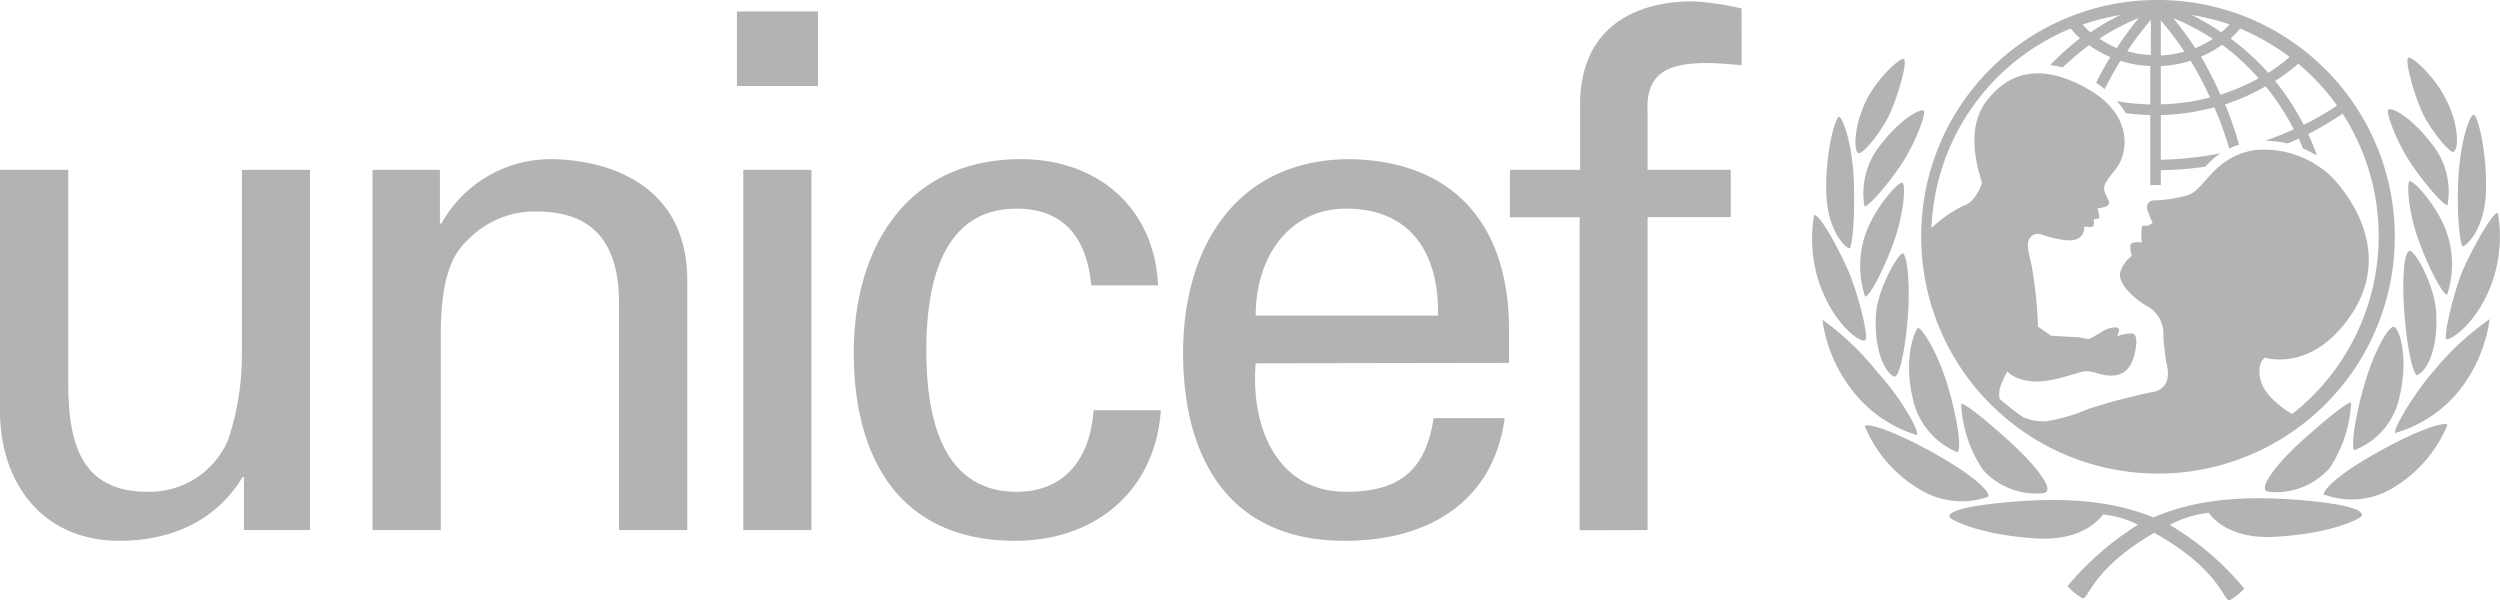 <svg xmlns="http://www.w3.org/2000/svg" viewBox="0 0 167.76 40.28"><defs><style>.cls-1,.cls-2{fill:#b3b3b3;}.cls-2{fill-rule:evenodd;}</style></defs><g id="Capa_2" data-name="Capa 2"><g id="Layer_1" data-name="Layer 1"><path class="cls-1" d="M142.3,1a16.42,16.42,0,0,0-2.55.65,5.21,5.21,0,0,0,.53.52A15.6,15.6,0,0,1,142.3,1Zm14.53,6.09a14.84,14.84,0,0,0-2.61-2.81,13.52,13.52,0,0,1-1.55,1.15,17,17,0,0,1,1.92,2.95A21.38,21.38,0,0,0,156.83,7.08Zm-3.18-3.26a15,15,0,0,0-3.33-1.91,5.71,5.71,0,0,1-.64.66,16.8,16.8,0,0,1,2.53,2.31A12.72,12.72,0,0,0,153.65,3.82Zm-4-2.18A16.54,16.54,0,0,0,147.06,1a15.72,15.72,0,0,1,2,1.17A6.5,6.5,0,0,0,149.62,1.64ZM144.68,0a15.89,15.89,0,1,1-15.76,15.89A15.83,15.83,0,0,1,144.68,0Zm2.63,3.23a6.61,6.61,0,0,0,1.18-.62,15.9,15.9,0,0,0-2.65-1.39A22.5,22.5,0,0,1,147.31,3.23ZM145,3.72a6.29,6.29,0,0,0,1.58-.26A23.35,23.35,0,0,0,145,1.37Zm2,.36a7.61,7.61,0,0,1-2,.35V7a14.28,14.28,0,0,0,3.3-.46A22.47,22.47,0,0,0,147,4.08ZM149.11,3a6.75,6.75,0,0,1-1.41.8A25.17,25.17,0,0,1,149,6.35a13.26,13.26,0,0,0,2.56-1.1A15.81,15.81,0,0,0,149.11,3Zm-7.05.2a20.69,20.69,0,0,1,1.47-2,15.9,15.9,0,0,0-2.65,1.39A6.61,6.61,0,0,0,142.06,3.23Zm2.27-1.86a20.09,20.09,0,0,0-1.58,2.09,6.29,6.29,0,0,0,1.58.26Zm-8.49,26.68a3.4,3.4,0,0,0,1.45.25,11.93,11.93,0,0,0,2.88-.84,42.23,42.23,0,0,1,4.29-1.13,1.14,1.14,0,0,0,.93-.69,2,2,0,0,0,0-1.16,16.5,16.5,0,0,1-.22-1.93A2.1,2.1,0,0,0,144,20.5c-1.11-.7-1.82-1.54-1.74-2.17a2.08,2.08,0,0,1,.8-1.16,1.9,1.9,0,0,1-.1-.76c.08-.22.76-.14.76-.14a5,5,0,0,1,0-1c0-.21.4-.11.4-.11l.33-.2a7.54,7.54,0,0,1-.35-.88.47.47,0,0,1,.5-.63,9.17,9.17,0,0,0,2.12-.33c1.21-.27,1.74-2.6,4.59-3.05a6.53,6.53,0,0,1,5.07,1.72s4.54,4.26,1.56,9.07C155.29,25.08,152,24,152,24s-.58.28-.31,1.49,2,2.22,2,2.22l.14.06a15.17,15.17,0,0,0,3.37-20.14A23.19,23.19,0,0,1,154.89,9a13.79,13.79,0,0,1,.58,1.43,8,8,0,0,0-.93-.46c-.09-.22-.18-.45-.28-.67l-.75.33A6.26,6.26,0,0,0,152,9.45c.66-.23,1.3-.49,1.92-.77a16,16,0,0,0-1.89-2.89A13.83,13.83,0,0,1,149.31,7a23.46,23.46,0,0,1,.94,2.71,4.13,4.13,0,0,0-.66.26,22.1,22.1,0,0,0-1-2.77,15.1,15.1,0,0,1-3.59.52v3a23.35,23.35,0,0,0,4-.43,4.87,4.87,0,0,0-1,.89,21.75,21.75,0,0,1-3,.24v1h-.71V7.72a14.89,14.89,0,0,1-1.65-.13,4.93,4.93,0,0,0-.58-.8,14.91,14.91,0,0,0,2.23.22V4.43a7.61,7.61,0,0,1-2-.35c-.38.62-.73,1.25-1.06,1.9-.18-.15-.37-.29-.57-.43.29-.59.61-1.16.95-1.72a7.09,7.09,0,0,1-1.42-.8,17.89,17.89,0,0,0-1.77,1.49,6.17,6.17,0,0,0-.84-.15,16.63,16.63,0,0,1,2-1.8,5.64,5.64,0,0,1-.63-.66,15.3,15.3,0,0,0-3.34,1.91,15.11,15.11,0,0,0-6,11.48,8.75,8.75,0,0,1,2.17-1.51c.68-.15,1.21-1.33,1.21-1.53s-1.29-3.34.28-5.43c1.36-1.82,3.45-2.75,6.76-.9s2.67,4.48,2,5.34-.91,1.14-.81,1.54.4.71.28.91-.76.27-.76.27a2.19,2.19,0,0,1,.13.58c0,.16-.38.13-.38.13a1,1,0,0,1,0,.43c0,.18-.63.07-.63.07s.13,1.09-1.31.91-1.74-.63-2.17-.3-.35.76-.05,2a30.41,30.41,0,0,1,.43,4.11l.87.61,1.64.09c.31,0,.67.12.87.13s1-.64,1.48-.74.58,0,.58.14a1.92,1.92,0,0,1-.13.42,2.85,2.85,0,0,1,1-.2c.25.06.39.33.2,1.24s-.58,1.49-1.37,1.58-1.33-.29-1.89-.28-2.25.79-3.6.68-1.7-.68-1.7-.68a6.39,6.39,0,0,0-.53,1.2,2.3,2.3,0,0,0,0,.65A16.63,16.63,0,0,0,135.84,28.05Z"/><path class="cls-1" d="M137.14,33.09a4.8,4.8,0,0,1-4.09-1.58,8.69,8.69,0,0,1-1.45-4.4c.16-.13,1.7,1.1,3.29,2.55S138,32.93,137.14,33.09Zm-3.73.25a5.41,5.41,0,0,1-4.72-.58,8.8,8.8,0,0,1-3.55-4.16c.07-.23,1.69.15,4.74,1.87S133.59,33.16,133.41,33.34Zm-2.07-3a5,5,0,0,1-3-3.68c-.63-2.7.19-4.57.37-4.65s1.27,1.47,2,3.91S131.62,30.26,131.34,30.34Zm-2.72-1.15a8.62,8.62,0,0,1-4.33-3,9.84,9.84,0,0,1-2-4.74A18.43,18.43,0,0,1,126,25C127.65,26.78,128.88,29.1,128.62,29.19Zm-1.5-3.92c-.36-.08-1.38-1.24-1.24-4.13C126,19.3,127.41,17,127.67,17s.52,1.72.37,4S127.47,25.34,127.12,25.27Zm-5.39-10.82c.27-.2,1.49,1.89,2.26,3.63.65,1.48,1.49,4.65,1.15,4.77s-2-1-3-3.68A9.44,9.44,0,0,1,121.73,14.45Zm5.92-2.19c.24.06.14,2-.58,4s-1.7,3.76-1.92,3.63a6.6,6.6,0,0,1,.06-4.27C125.9,13.78,127.41,12.19,127.65,12.26Zm-2.54,1.57a5.2,5.2,0,0,1,1.15-4.2c1.39-1.76,2.6-2.32,2.82-2.21s-.52,2.13-1.46,3.56S125.27,14,125.11,13.83Zm-.41-3.56c-.32-.16-.3-1.8.51-3.49.72-1.49,2.27-2.92,2.54-2.82s-.3,2.23-.9,3.59C126.34,8.73,125,10.41,124.7,10.27Zm-1.3-2.43c.25,0,.91,1.82,1,4.34s-.12,4.49-.3,4.49-1.48-1.08-1.55-3.76S123.15,7.89,123.4,7.84Zm26.23,32.43c-.38.13-.51-1.51-3.66-3.65-.5-.34-1-.63-1.4-.87-.37.21-.76.45-1.17.73-3.15,2.15-3.28,3.78-3.66,3.66a3.64,3.64,0,0,1-1-.81,19.81,19.81,0,0,1,4.73-4.12,7,7,0,0,0-2.36-.69s-1.09,1.82-4.47,1.61-5.17-1-5.72-1.33c-.13-.09-.71-.68,3.58-1.08,4-.38,7.21-.14,10,1,2.87-1.23,6.15-1.51,10.33-1.12s3.71,1,3.58,1.09c-.56.37-2.35,1.13-5.73,1.33s-4.46-1.61-4.46-1.61a7.27,7.27,0,0,0-2.62.81,19.36,19.36,0,0,1,5,4.27A3.64,3.64,0,0,1,149.63,40.27ZM152.22,33c-.83-.15.67-2,2.26-3.43s3.13-2.67,3.29-2.55a8.74,8.74,0,0,1-1.45,4.4A4.79,4.79,0,0,1,152.22,33Zm3.74.25c-.18-.17.48-1.16,3.53-2.87s4.66-2.09,4.74-1.87a8.78,8.78,0,0,1-3.56,4.17A5.33,5.33,0,0,1,156,33.2Zm2.06-3c-.27-.07-.07-2,.63-4.41s1.67-4,2-3.91,1,1.94.38,4.64A4.89,4.89,0,0,1,158,30.2Zm2.73-1.15c-.27-.09,1-2.4,2.58-4.23a18.85,18.85,0,0,1,3.74-3.46,10,10,0,0,1-2,4.74A8.57,8.57,0,0,1,160.75,29.05Zm1.5-3.92c-.35.08-.77-2.1-.92-4.35s0-3.94.36-4,1.71,2.35,1.79,4.19C163.62,23.89,162.6,25.06,162.25,25.13Zm5.38-10.82a9.29,9.29,0,0,1-.45,4.73c-1,2.65-2.74,3.75-3,3.67s.49-3.28,1.14-4.76C166.15,16.21,167.37,14.11,167.63,14.31Zm-5.91-2.19c.24-.06,1.75,1.53,2.43,3.32a6.63,6.63,0,0,1,.07,4.27c-.22.13-1.2-1.64-1.92-3.63S161.48,12.19,161.72,12.12Zm2.53,1.58c-.15.19-1.57-1.42-2.51-2.85s-1.69-3.44-1.46-3.56,1.44.44,2.82,2.21A5.12,5.12,0,0,1,164.25,13.7Zm.42-3.56c-.28.14-1.64-1.55-2.16-2.72-.6-1.36-1.16-3.5-.89-3.6s1.81,1.34,2.53,2.83C165,8.34,165,10,164.67,10.14ZM166,7.71c.25,0,.89,2.39.82,5.07s-1.38,3.75-1.55,3.75-.43-2-.31-4.48S165.72,7.66,166,7.71Z"/><path class="cls-2" d="M110.56,35.57v-21h5.58V11.4h-5.58V7.55c-.15-2.65,1.35-3.32,4-3.32.77,0,1.54.09,2.31.14V.57a18.55,18.55,0,0,0-3.28-.48c-3.42,0-7.41,1.39-7.56,6.69V11.4h-4.71v3.18H106v21ZM84.26,21.18c0-3.95,2.26-7.18,6.07-7.18,4.43,0,6.26,3.13,6.16,7.18Zm17,3.17V22.09c0-6.69-3.42-11.27-10.65-11.41-7.65,0-11.22,5.92-11.22,13s3.09,12.61,10.84,12.61c5.78,0,10-2.74,10.74-8.23H96.2C95.67,31.58,93.89,33,90.33,33c-4.67,0-6.41-4.38-6.07-8.62Zm-23.55-5.2c-.24-5.24-4.09-8.47-9.2-8.47-7.65,0-11.22,5.92-11.22,13s3.09,12.61,10.84,12.61c5.34,0,9.39-3.32,9.77-8.76H73.38C73.14,31,71.26,33,68.23,33c-4.38,0-6.07-3.8-6.07-9.48S63.85,14,68.23,14c3.27,0,4.72,2.12,5,5.15ZM49.45,5.77h5.44v-5H49.45Zm5,29.8V11.4H49.88V35.57ZM29.52,11.4H25V35.57h4.58V22.43c0-4.72,1.25-5.78,1.93-6.45A6.27,6.27,0,0,1,36,14.19c3.86,0,5.54,2.17,5.54,6.17V35.57h4.58V18.86c0-7.75-7.47-8.18-9.15-8.18A8.39,8.39,0,0,0,29.62,15h-.1ZM16.23,23.82a17.88,17.88,0,0,1-.92,5.69A5.73,5.73,0,0,1,9.92,33c-4.38,0-5.34-3.08-5.34-7.27V11.4H0V27.58c0,4.86,2.89,8.71,8,8.71,3.37,0,6.45-1.25,8.28-4.28h.09v3.56H20.8V11.4H16.23Z"/></g></g></svg>
